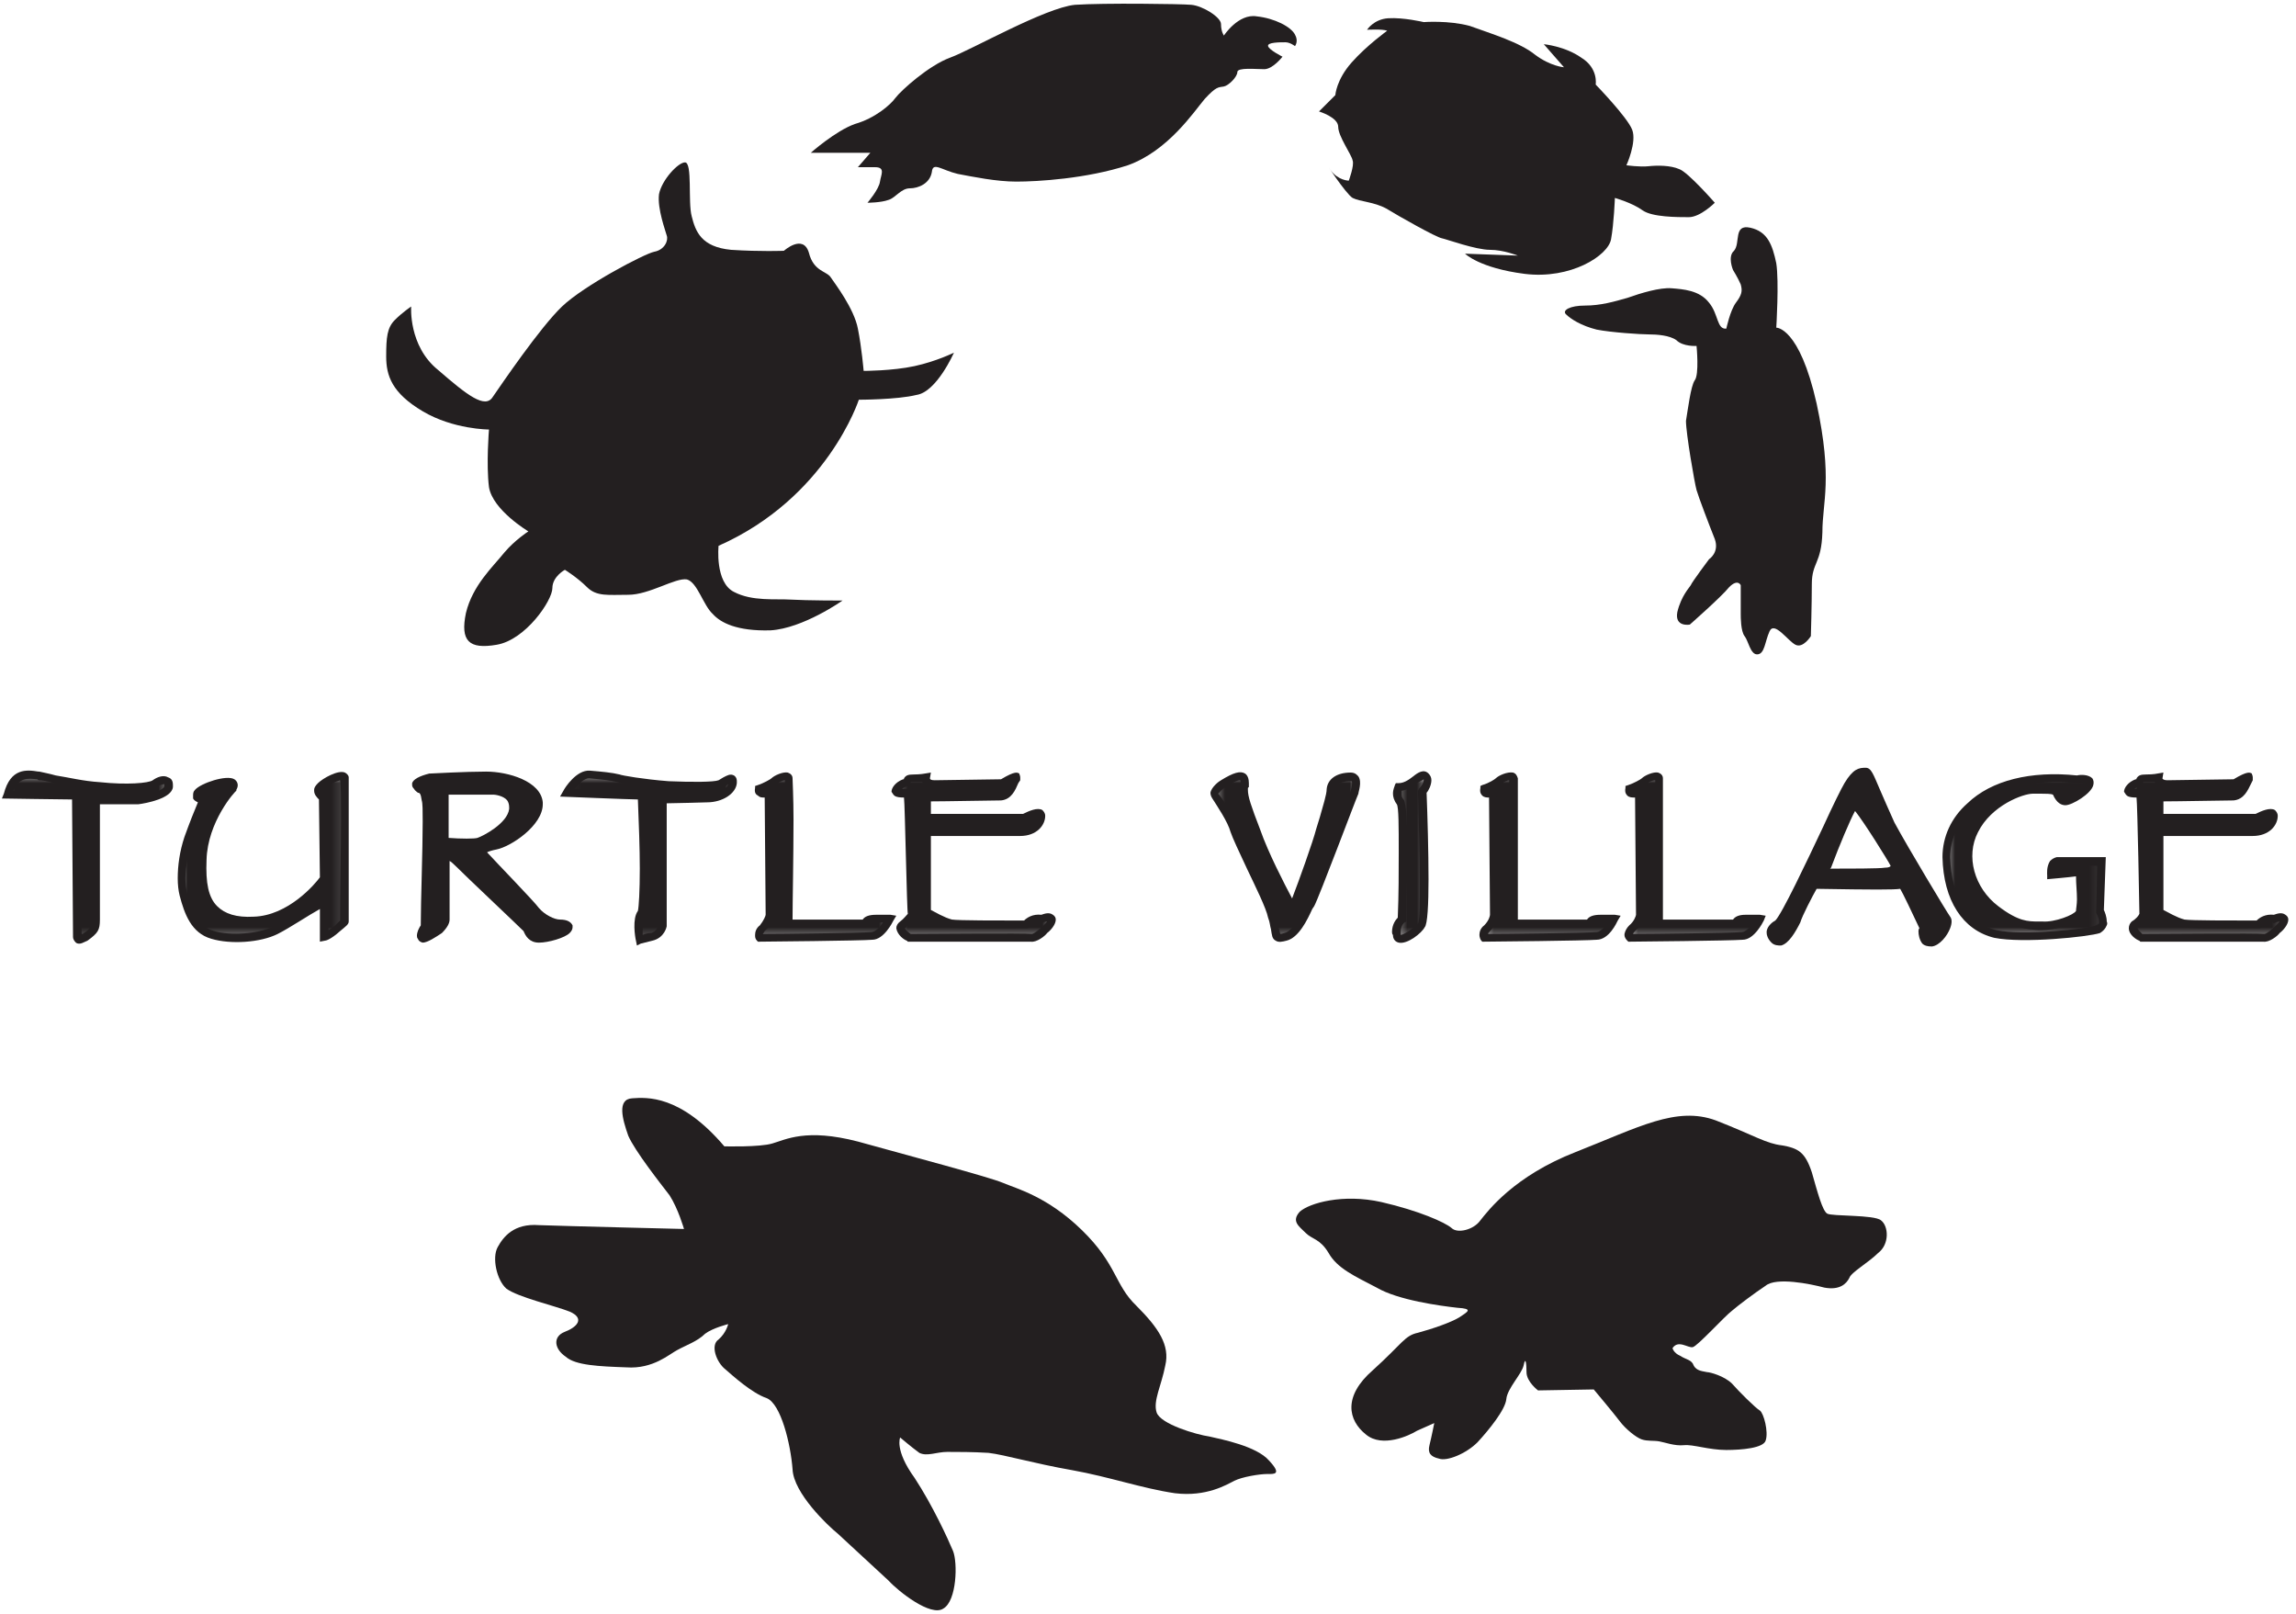 <?xml version="1.0" encoding="UTF-8"?> <svg xmlns="http://www.w3.org/2000/svg" width="239" height="168" viewBox="0 0 239 168" fill="none"><path d="M74.8 56.8C74.8 56.8 74.4 60.6 76.4 61.6C78.3 62.6 80.7 62.3 82.3 62.4C84 62.5 87.7 62.5 87.7 62.5C87.7 62.5 83.6 65.4 80.2 65.6C76.7 65.7 75 64.8 74.2 63.9C73.2 63 72.6 60.6 71.5 60.3C70.3 60.1 67.6 61.9 65.4 61.9C63.3 61.9 62.1 62.1 61.1 61.1C60.1 60.1 58.8 59.3 58.8 59.3C58.8 59.3 57.5 60 57.5 61.2C57.5 62.5 54.7 66.6 51.7 67.1C48.8 67.6 47.9 66.7 48.5 63.8C49.2 60.9 51.3 59 52.5 57.5C53.6 56.2 55 55.3 55 55.3C55 55.3 51.3 53.1 50.9 50.7C50.6 48.3 50.9 44.7 50.9 44.7C50.9 44.7 47.2 44.7 44 42.8C40.8 40.9 40.2 39.1 40.2 37.1C40.2 35.1 40.3 34.1 41.1 33.3C41.9 32.5 42.8 31.9 42.8 31.9C42.8 31.9 42.5 36 45.6 38.5C48.6 41.1 50.5 42.6 51.3 41.3C52.2 40 56.2 34.1 58.5 31.9C60.8 29.7 67.1 26.4 68.1 26.2C69.2 26 69.6 25 69.4 24.5C69.3 24.1 68.4 21.7 68.6 20.2C68.9 18.7 70.6 16.9 71.3 16.9C72.1 16.9 71.6 21 72 22.5C72.4 24.1 73 25.7 76.1 26C79.2 26.2 81.6 26.1 81.6 26.1C81.6 26.1 83.6 24.3 84.2 26.3C84.7 28.3 86.1 28.2 86.5 28.9C86.9 29.5 88.9 32.1 89.3 34.2C89.7 36.2 89.9 38.6 89.9 38.6C89.9 38.6 92.9 38.6 95.2 38.1C97.5 37.6 99.3 36.7 99.3 36.7C99.3 36.7 97.5 40.8 95.4 41.1C93.4 41.6 89.4 41.6 89.4 41.6C89.4 41.6 86.1 51.8 74.8 56.8Z" fill="#231F20"></path><path d="M84.4 15.9C84.4 15.9 87 13.6 89 12.9C91.1 12.3 92.7 10.9 93.2 10.2C93.8 9.4 96.7 6.8 98.9 6C101.1 5.2 108.8 0.8 111.9 0.5C114.9 0.3 122.9 0.4 124 0.5C125.2 0.6 127.1 1.8 127.1 2.5C127.1 3.3 127.4 3.7 127.4 3.7C127.4 3.7 128.9 1.4 130.8 1.7C132.7 1.9 134.4 2.8 134.8 3.6C135.2 4.3 134.8 4.8 134.8 4.8C134.8 4.8 134.3 4.4 133.8 4.4C133.2 4.4 131.9 4.4 132 4.8C132.1 5.2 133.5 5.9 133.5 5.9C133.5 5.9 132.5 7.2 131.6 7.2C130.7 7.2 128.8 7 128.8 7.5C128.8 8 127.9 8.9 127.4 9C126.8 9.1 126.6 9 125.4 10.3C124.3 11.6 121.6 15.7 117.4 17.2C113.1 18.6 108 18.9 105.8 18.9C103.7 18.9 101.3 18.4 99.7 18.1C98 17.7 97.1 16.8 97 17.9C96.8 19.1 95.6 19.6 94.7 19.6C93.8 19.6 93.2 20.6 92.5 20.8C91.7 21.1 90.3 21.1 90.3 21.1C90.3 21.1 91.5 19.7 91.6 18.9C91.7 18.2 92.2 17.4 91.1 17.4H89.3L90.6 15.9H84.4Z" fill="#231F20"></path><path d="M144.4 3.2C144.4 3.2 142.3 4.7 140.7 6.5C139.1 8.3 139 9.9 139 9.9L137.3 11.6C137.3 11.6 139.3 12.2 139.3 13.2C139.3 14.2 140.7 16.1 140.8 16.7C141 17.2 140.4 18.8 140.4 18.8C140.4 18.8 139.3 18.8 138.5 17.7C137.7 16.5 140.1 20.2 140.8 20.6C141.6 21 143 21 144.3 21.7C145.6 22.5 149.5 24.7 150.1 24.8C150.6 24.9 153.6 26 155.1 26C156.5 26 158 26.6 158 26.6L152.5 26.4C152.5 26.4 154 27.9 158.7 28.5C163.5 29.1 167.4 26.6 167.7 24.9C168 23.3 168.1 20.6 168.1 20.6C168.1 20.6 169.9 21.1 171 21.9C172 22.6 174.6 22.6 175.8 22.6C177 22.6 178.5 21.1 178.5 21.1C178.5 21.1 175.7 17.9 174.8 17.6C173.9 17.2 172.5 17.2 171.6 17.3C170.7 17.4 169.3 17.2 169.3 17.2C169.3 17.2 170.4 14.8 169.9 13.5C169.4 12.2 166.1 8.8 166.1 8.8C166.1 8.8 166.4 7.1 164.6 6C162.9 4.8 160.7 4.6 160.7 4.6L162.8 7C162.8 7 161.4 6.9 159.8 5.7C158.2 4.4 155.2 3.5 153 2.7C150.8 2.1 148.2 2.3 148.2 2.3C148.2 2.3 146.1 1.8 144.5 1.9C143 2 142.3 3.1 142.3 3.1C142.3 3.1 143.9 3 144.4 3.2Z" fill="#231F20"></path><path d="M179.7 34.2C179.7 34.2 180.1 32.3 180.7 31.5C181.3 30.7 181.4 30.3 181.2 29.6C180.9 28.9 180.4 28.1 180.4 28.1C180.4 28.1 179.8 26.7 180.5 26.1C181.2 25.3 180.4 23.3 182.2 23.7C184 24.1 184.5 25.5 184.9 27.4C185.2 29.3 184.9 34.1 184.9 34.1C184.9 34.1 187.3 34 189.1 42C190.8 49.9 189.7 52.2 189.7 55.4C189.6 58.7 188.6 58.5 188.6 60.8C188.6 62.9 188.5 66.2 188.5 66.2C188.5 66.2 187.7 67.5 186.9 67.1C186.1 66.7 184.7 64.6 184.2 65.7C183.7 66.8 183.7 68.1 182.9 68.1C182.2 68.1 182 66.7 181.6 66.2C181.2 65.7 181.2 64.2 181.2 63.9V60.9C181.2 60.9 180.9 60.2 180 61.1C179.2 62.1 175.9 65 175.9 65C175.9 65 174.3 65.3 174.6 63.7C175 62 175.9 61.1 176 60.9C176.1 60.6 177.9 58.2 177.9 58.2C177.9 58.2 179 57.5 178.5 56.1C177.9 54.6 176.8 51.7 176.6 51C176.4 50.3 175.5 45.1 175.5 43.8C175.7 42.6 176 40.2 176.4 39.6C176.9 39 176.6 36 176.6 36C176.6 36 175.2 36.1 174.5 35.4C173.8 34.9 172.5 34.8 171.6 34.8C170.8 34.8 167.7 34.6 166.2 34.3C164.6 33.9 163.5 33.2 163 32.7C162.6 32.3 163.4 31.8 165 31.8C166.6 31.8 168 31.4 169.4 31C170.8 30.5 172.8 29.9 174 30C175.2 30.1 176.9 30.2 177.9 31.5C178.9 32.7 178.7 34.3 179.7 34.2Z" fill="#231F20"></path><path d="M75.4 119.3C75.4 119.3 79.1 119.4 80.4 119C81.8 118.6 83.9 117.4 89.3 118.8C94.7 120.3 103 122.5 104.4 123.1C105.8 123.7 109 124.5 112.6 128C116.3 131.6 116 133.7 118.3 135.9C120.6 138.2 121.8 140 121.3 142.1C120.9 144.2 120 145.8 120.4 147C120.8 148.2 124.5 149.3 125.9 149.5C127.2 149.8 130.8 150.5 132.1 152C133.5 153.5 132.6 153.4 131.9 153.4C131.1 153.4 129.3 153.7 128.5 154.1C127.7 154.5 125.6 155.8 122.3 155.4C118.9 154.9 115.5 153.7 111.6 153C107.6 152.3 104.6 151.4 102.9 151.2C101.3 151.1 99.7 151.1 98.6 151.1C97.5 151.1 96.5 151.6 95.7 151.2C95 150.7 93.7 149.6 93.7 149.6C93.7 149.6 93.1 150.9 95.2 153.8C97.1 156.7 98.7 160.2 99.2 161.4C99.7 162.6 99.6 166.6 98.2 167.4C96.9 168.3 93.5 165.6 92.5 164.5C91.5 163.6 88.2 160.5 87.2 159.6C86.2 158.8 82.6 155.4 82.5 152.9C82.3 150.3 81.3 146.1 79.8 145.5C78.3 145 76.3 143.2 75.5 142.5C74.6 141.8 73.9 140 74.8 139.4C75.6 138.7 75.8 137.8 75.8 137.8C75.8 137.8 74.2 138.2 73.4 138.8C72.6 139.6 71.4 140 70.5 140.5C69.7 140.9 68 142.5 65.2 142.3C62.4 142.2 59.9 142.1 58.9 141.2C57.7 140.4 57.5 139.1 58.8 138.6C60.1 138.1 60.9 137.2 59.3 136.5C57.8 135.9 53.9 135 52.7 134.1C51.7 133.2 51.2 130.9 51.8 129.8C52.4 128.7 53.5 127.3 56.1 127.5C58.8 127.6 71.2 127.9 71.2 127.9C71.2 127.9 70.6 125.8 69.7 124.4C68.7 123.1 66.1 119.8 65.4 118.2C64.8 116.5 64.2 114.4 65.8 114.3C67.3 114.2 70.8 113.9 75.4 119.3Z" fill="#231F20"></path><path d="M174.1 140.3C174.1 140.3 174.2 140.8 174.9 141.1C175.5 141.5 176.1 141.5 176.3 142.1C176.6 142.7 177.3 142.7 177.7 142.8C178 142.8 179.5 143.2 180.3 144C181 144.8 182.7 146.5 183.2 146.8C183.6 147.1 184.1 149 183.8 149.9C183.6 150.7 181.3 150.9 179.7 150.9C177.9 150.9 176.2 150.3 175.3 150.4C174.3 150.5 173.3 150.1 172.7 150C172.1 149.9 171.5 150 170.9 149.8C170.3 149.6 169.2 148.7 168.6 147.9C168 147.1 165.9 144.6 165.9 144.6L160.1 144.7C160.1 144.7 158.9 143.8 158.9 142.8C158.9 141.9 158.8 141.1 158.6 142.1C158.4 143 156.9 144.5 156.8 145.6C156.7 146.7 155 148.8 153.8 150.1C152.6 151.3 150.6 152.1 149.8 151.8C148.9 151.6 148.6 151.2 148.8 150.4C149 149.6 149.3 148.1 149.3 148.1C149.3 148.1 148.4 148.5 147.5 148.9C146.7 149.4 143.9 150.7 142.2 149.3C140.3 147.8 139.8 145.3 142.9 142.6C146 139.8 146.2 139 147.6 138.7C149.1 138.3 151.1 137.6 151.9 137.1C152.8 136.5 153.4 136.2 151.7 136.1C149.9 135.9 145.5 135.3 143.3 134C141 132.8 139.2 132 138.3 130.4C137.4 128.9 136.6 129 135.9 128.3C135.2 127.6 134.4 127.1 135.3 126.1C136.3 125.2 139.8 124.2 143.8 125.1C147.7 126 150.4 127.2 151.1 127.8C151.7 128.4 153.4 128 154.1 127C154.9 126 157.6 122.4 164 119.9C170.6 117.3 174.5 115.1 178.6 116.6C182.7 118.2 183.8 119 185.5 119.2C187.2 119.5 187.9 119.9 188.6 122C189.2 124.1 189.7 126 190.2 126.3C190.7 126.6 195.1 126.4 195.8 127C196.6 127.6 196.7 129.5 195.5 130.4C194.5 131.4 192.7 132.4 192.5 133C192.2 133.6 191.5 134.3 189.9 134C188.4 133.6 184.9 132.9 183.8 133.8C182.6 134.6 181 135.8 180.3 136.4C179.5 137 176.7 140.1 176.2 140.2C175.7 140.3 174.7 139.4 174.1 140.3Z" fill="#231F20"></path><mask id="mask0_276_199" style="mask-type:luminance" maskUnits="userSpaceOnUse" x="0" y="80" width="18" height="18"><path d="M0.79 97.77H17.55V80.64H0.79V97.77Z" fill="white"></path></mask><g mask="url(#mask0_276_199)"><path d="M0.8 82.7L7.9 82.8L8.1 97.3C8.1 97.3 7.8 98.2 8.8 97.5C9.8 96.8 9.9 96.7 9.9 95.7V83.3H14.3C14.3 83.3 17.5 82.9 17.6 81.8C17.6 80.8 16.6 81.2 16.2 81.5C15.6 81.9 13 82.1 10.4 81.8C7.7 81.6 5.2 80.9 4 80.7C2.8 80.6 1.5 80.3 0.8 82.7Z" fill="#231F20"></path></g><path fill-rule="evenodd" clip-rule="evenodd" d="M4 80.3H4.1C4.5 80.4 5.1 80.5 5.8 80.7C7.1 80.9 8.7 81.3 10.4 81.4C13.2 81.7 15.5 81.5 15.9 81.2C16.3 80.9 17 80.6 17.5 80.9C17.8 81 18 81.2 18 81.7V81.9C17.9 83.1 15.2 83.6 14.4 83.7H14.3H10.4V95.7C10.4 96.8 10.2 97.1 9.1 97.9C8.8 98 8.3 98.4 7.9 98.1C7.7 97.9 7.6 97.7 7.6 97.5C7.6 97.433 7.6 97.367 7.6 97.3C7.6 97.2 7.5 84 7.5 83.2C6.7 83.2 0.2 83.1 0.2 83.1L0.4 82.6C1.1 79.9 2.8 80.1 4 80.3ZM1.4 82.3C2.4 82.3 8.3 82.4 8.3 82.4L8.5 97.2C8.5 97.2 8.533 97.2 8.6 97.2C9.5 96.6 9.5 96.5 9.5 95.7V82.9H14.3C15.7 82.7 17.1 82.2 17.1 81.8C17.1 81.8 17.1 81.767 17.1 81.7C17.1 81.633 17.1 81.6 17.1 81.6C17 81.6 16.7 81.7 16.4 81.8C15.6 82.4 12.7 82.5 10.3 82.3C8.6 82.1 6.9 81.7 5.6 81.5C5 81.3 4.4 81.2 4 81.2L3.9 81.1C2.8 81 2 80.9 1.4 82.3Z" fill="#231F20"></path><mask id="mask1_276_199" style="mask-type:luminance" maskUnits="userSpaceOnUse" x="18" y="80" width="18" height="18"><path d="M18.92 97.63H35.88V80.78H18.92V97.63Z" fill="white"></path></mask><g mask="url(#mask1_276_199)"><path d="M24.3 82C24.3 82 21.2 85.3 21 89.5C20.9 93.7 22.1 96 26.4 95.9C30.6 95.7 33.7 91.5 33.7 91.5V83C33.7 83 32.7 82.4 33.4 81.8C34 81.2 35.8 80.4 35.9 81C35.9 81.6 35.9 95.9 35.9 95.9C35.9 95.9 36.1 95.8 35.1 96.6C34.2 97.4 33.7 97.5 33.7 97.5V93.8C33.7 93.8 30.3 96 28.7 96.8C27 97.6 24.1 97.9 22.1 97.3C20.2 96.7 19.6 94.8 19.1 93.1C18.7 91.4 19 89.1 19.6 87.2C20.2 85.4 21.2 83.1 21.2 83.1C21.2 83.1 20.1 83.1 20.7 82.4C21.2 81.7 24.9 80.7 24.3 82Z" fill="#231F20"></path></g><path fill-rule="evenodd" clip-rule="evenodd" d="M35.9 80.4C36.1 80.5 36.3 80.7 36.3 80.9C36.3 81.1 36.3 83 36.3 85.3C36.3 89.2 36.3 94.6 36.3 95.8C36.3 95.867 36.3 95.9 36.3 95.9C36.3 96.2 36 96.4 35.4 96.9C34.4 97.8 33.9 97.9 33.8 97.9L33.3 98V94.6C32.2 95.2 30.1 96.6 28.9 97.2C27.1 98.1 24 98.3 22 97.7C19.9 97.1 19.2 95.1 18.7 93.2C18.567 92.667 18.5 92.067 18.5 91.4C18.5 90.1 18.7 88.6 19.2 87.1C19.7 85.7 20.3 84.2 20.6 83.5C20.4 83.4 20.2 83.3 20.1 83.1C20.1 82.967 20.1 82.867 20.1 82.8C20.1 82.6 20.1 82.4 20.3 82.2C20.9 81.5 23.6 80.6 24.4 81.1C24.7 81.3 24.9 81.7 24.6 82.2V82.3C24.5 82.3 21.6 85.5 21.5 89.5C21.4 91.9 21.7 93.4 22.6 94.3C23.4 95.1 24.6 95.5 26.4 95.4C30 95.3 32.8 92 33.3 91.3C33.3 91.1 33.2 83.6 33.2 83.2C33 83 32.7 82.7 32.7 82.3V82.2C32.7 82 32.8 81.8 33.1 81.5C33.6 81 35.2 80.1 35.9 80.4ZM22 94.9C21.1 93.9 20.6 92.4 20.6 90.2C20.6 90 20.6 89.767 20.6 89.5C20.8 85.5 23.4 82.3 23.9 81.8C23.3 81.7 21.4 82.3 21 82.7C21.067 82.7 21.133 82.7 21.2 82.7H21.9L21.6 83.3C21.6 83.3 20.6 85.5 20 87.3C19.6 88.8 19.3 90.2 19.3 91.4C19.3 92 19.367 92.533 19.5 93C20 94.7 20.5 96.4 22.3 96.9C24 97.4 26.9 97.2 28.5 96.4C30.1 95.6 33.5 93.5 33.5 93.5L34.2 93V96.8C34.333 96.733 34.567 96.567 34.9 96.3C35.2 96 35.3 95.9 35.4 95.8C35.4 92.5 35.5 88.3 35.5 85.2C35.5 83.2 35.5 81.7 35.4 81.2C35 81.3 34.1 81.7 33.6 82.1C33.6 82.2 33.6 82.2 33.6 82.2C33.6 82.4 33.8 82.6 33.9 82.7L34.1 82.8L34.2 91.6L34.1 91.7C33.9 91.9 30.8 96.1 26.4 96.3C24.4 96.3 23 95.9 22 94.9Z" fill="#231F20"></path><mask id="mask2_276_199" style="mask-type:luminance" maskUnits="userSpaceOnUse" x="59" y="80" width="18" height="18"><path d="M59.02 97.79H76.27V80.63H59.02V97.79Z" fill="white"></path></mask><g mask="url(#mask2_276_199)"><path d="M59 82.5C59 82.5 60.2 80.6 61.3 80.6C62.5 80.7 63.6 80.8 64.4 81C65.2 81.2 67.3 81.6 69.5 81.7C71.7 81.8 74.3 81.8 75 81.6C75.6 81.3 76.3 80.6 76.3 81.5C76.2 82.3 74.9 83.1 73.6 83.1C72.2 83.1 69 83.2 69 83.2V96.3C69 96.3 68.8 97.3 67.9 97.5C66.9 97.7 66.6 97.8 66.6 97.8C66.6 97.8 66.2 95.7 66.7 95C67.2 94.3 66.8 82.8 66.8 82.8L59 82.5Z" fill="#231F20"></path></g><path fill-rule="evenodd" clip-rule="evenodd" d="M61.4 80.2C62.6 80.3 63.7 80.4 64.5 80.6C64.7 80.7 67 81.1 69.6 81.3C72 81.4 74.3 81.4 74.8 81.2L75.3 80.9C75.7 80.7 76 80.5 76.4 80.7C76.7 80.9 76.7 81.2 76.7 81.3C76.7 81.367 76.7 81.433 76.7 81.5C76.6 82.6 75.2 83.5 73.6 83.5C73.6 83.5 70.1 83.6 69.4 83.6V96.4C69.4 96.4 69.2 97.6 67.9 97.9C67.1 98.1 66.7 98.2 66.7 98.2L66.3 98.4L66.2 97.9C66.1 97.5 65.8 95.6 66.4 94.8C66.5 94.4 66.6 92.7 66.6 90.4C66.6 88.3 66.5 85.7 66.4 83.2C65.7 83.2 58.3 82.9 58.3 82.9L58.7 82.2C58.8 82 60 80.1 61.4 80.2ZM66.4 94.8V94.7C66.4 94.7 66.4 94.733 66.4 94.8ZM59.8 82.1C61.1 82.1 67.2 82.4 67.2 82.4L67.3 82.8C67.3 84.9 67.4 87.7 67.4 90.2C67.4 92.7 67.3 94.9 67.1 95.2C66.9 95.4 66.9 95.8 66.9 96.3C66.9 96.633 66.9 96.967 66.9 97.3C67.1 97.2 67.4 97.1 67.8 97.1C68.4 96.9 68.5 96.4 68.5 96.3V82.7H73.6C74.7 82.7 75.6 82.2 75.8 81.6C75.8 81.6 75.767 81.633 75.7 81.7L75.2 82C74.3 82.3 71.2 82.2 69.5 82.1C66.9 82 64.6 81.5 64.3 81.4C63.5 81.2 62.5 81.1 61.3 81C60.8 81 60.2 81.6 59.8 82.1Z" fill="#231F20"></path><mask id="mask3_276_199" style="mask-type:luminance" maskUnits="userSpaceOnUse" x="78" y="80" width="15" height="18"><path d="M78.98 97.61H92.63V80.79H78.98V97.61Z" fill="white"></path></mask><g mask="url(#mask3_276_199)"><path d="M79 82.1C79 82.1 80.4 81.6 80.6 81.3C80.9 81 82 80.5 82.1 81C82.2 81.5 82.1 96.1 82.1 96.1H90C90 96.1 90.3 95.6 91.2 95.6C92 95.6 92.6 95.6 92.6 95.6C92.6 95.6 91.8 97.4 90.8 97.4C89.7 97.5 79.1 97.6 79.1 97.6C79.1 97.6 78.7 97.2 79.3 96.6C80 96 80.1 95.3 80.1 95.3L80 82.6C80 82.6 78.9 82.9 79 82.1Z" fill="#231F20"></path></g><path fill-rule="evenodd" clip-rule="evenodd" d="M82 80.4C82.3 80.5 82.5 80.7 82.5 81C82.5 81.2 82.6 83 82.6 85.3C82.6 89.1 82.5 94 82.5 95.7H89.8C90 95.4 90.4 95.2 91.2 95.2C92.1 95.2 92.6 95.2 92.7 95.2L93.3 95.3L93 95.8C92.9 96 92 97.8 90.8 97.8C89.8 97.9 79.5 98 79.1 98H78.9L78.8 97.9C78.6 97.7 78.6 97.5 78.6 97.3C78.6 97 78.7 96.6 79.1 96.3C79.5 95.8 79.7 95.3 79.7 95.2C79.7 95.1 79.6 83.9 79.6 83C79.3 83 79.1 83 78.9 82.8C78.7 82.7 78.5 82.5 78.6 82V81.8L78.9 81.7C79.5 81.5 80.2 81.1 80.3 81C80.6 80.7 81.5 80.3 82 80.4ZM80.2 82.1C80.3 82 80.4 82 80.4 82L80.5 95.3C80.5 95.4 80.4 96.2 79.6 96.9C79.533 97.033 79.467 97.133 79.4 97.2C81.2 97.2 89.8 97.1 90.7 97C91.1 97 91.6 96.5 91.9 96C91.7 96 91.466 96 91.2 96C90.6 96 90.4 96.3 90.4 96.3L90.2 96.5H81.7V96.1C81.7 92.7 81.7 88.3 81.7 85.2C81.7 83.2 81.7 81.7 81.7 81.2C81.5 81.2 81.1 81.4 81 81.5C80.8 81.7 80.5 81.9 80.2 82.1Z" fill="#231F20"></path><mask id="mask4_276_199" style="mask-type:luminance" maskUnits="userSpaceOnUse" x="154" y="80" width="15" height="18"><path d="M154.42 97.61H168.06V80.79H154.42V97.61Z" fill="white"></path></mask><g mask="url(#mask4_276_199)"><path d="M154.5 82.1C154.5 82.1 155.8 81.6 156.1 81.3C156.3 81 157.5 80.5 157.5 81C157.6 81.5 157.5 96.1 157.5 96.1H165.4C165.4 96.1 165.7 95.6 166.6 95.6C167.5 95.6 168.1 95.6 168.1 95.6C168.1 95.6 167.2 97.4 166.2 97.4C165.2 97.5 154.5 97.6 154.5 97.6C154.5 97.6 154.2 97.2 154.8 96.6C155.4 96 155.6 95.3 155.6 95.3L155.4 82.6C155.4 82.6 154.3 82.9 154.5 82.1Z" fill="#231F20"></path></g><path fill-rule="evenodd" clip-rule="evenodd" d="M157.5 80.4C157.8 80.5 157.9 80.7 158 81C158 81.2 158 83 158 85.4C158 89.1 158 94 158 95.7H165.2C165.4 95.4 165.8 95.2 166.6 95.2C167.5 95.2 168.1 95.2 168.1 95.2L168.7 95.3L168.4 95.8C168.3 96 167.5 97.8 166.2 97.8C165.2 97.9 155 98 154.5 98H154.3L154.2 97.9C154.1 97.8 154 97.5 154 97.3C154 97 154.1 96.6 154.5 96.3C155 95.8 155.1 95.3 155.1 95.2C155.1 95.1 155 83.9 155 83C154.8 83 154.5 83 154.3 82.8C154.2 82.7 154 82.5 154.1 82V81.8L154.3 81.7C155 81.5 155.6 81.1 155.7 81C156 80.7 156.9 80.3 157.5 80.4ZM155.6 82.1C155.7 82 155.8 82 155.8 82L156 95.3C156 95.4 155.8 96.2 155.1 96.9C154.967 97.033 154.9 97.133 154.9 97.2C156.6 97.2 165.3 97.1 166.2 97C166.6 97 167 96.5 167.4 96C167.133 96 166.867 96 166.6 96C166 96 165.8 96.3 165.8 96.3L165.7 96.5H157.1V96.1C157.1 92.7 157.1 88.4 157.1 85.2C157.1 83.2 157.1 81.7 157.1 81.2C156.9 81.2 156.5 81.4 156.4 81.5C156.3 81.7 156 81.9 155.6 82.1Z" fill="#231F20"></path><mask id="mask5_276_199" style="mask-type:luminance" maskUnits="userSpaceOnUse" x="169" y="80" width="15" height="18"><path d="M169.55 97.61H183.21V80.79H169.55V97.61Z" fill="white"></path></mask><g mask="url(#mask5_276_199)"><path d="M169.6 82.1C169.6 82.1 171 81.6 171.2 81.3C171.5 81 172.6 80.5 172.7 81C172.8 81.5 172.7 96.1 172.7 96.1H180.6C180.6 96.1 180.8 95.6 181.7 95.6C182.6 95.6 183.2 95.6 183.2 95.6C183.2 95.6 182.4 97.4 181.3 97.4C180.3 97.5 169.7 97.6 169.7 97.6C169.7 97.6 169.3 97.2 169.9 96.6C170.6 96 170.7 95.3 170.7 95.3L170.6 82.6C170.6 82.6 169.5 82.9 169.6 82.1Z" fill="#231F20"></path></g><path fill-rule="evenodd" clip-rule="evenodd" d="M172.6 80.4C172.9 80.5 173.1 80.7 173.1 81C173.1 81.2 173.1 83 173.1 85.4C173.1 89 173.1 93.8 173.1 95.7H180.4C180.6 95.4 181 95.2 181.7 95.2C182.7 95.2 183.2 95.2 183.2 95.2L183.8 95.3L183.6 95.8C183.5 96 182.6 97.8 181.4 97.8C180.3 97.9 170.1 98 169.7 98H169.5L169.4 97.9C169.3 97.8 169.1 97.6 169.1 97.3C169.1 97.233 169.1 97.2 169.1 97.2C169.167 96.867 169.333 96.567 169.6 96.3C170.1 95.9 170.3 95.3 170.3 95.2C170.3 95.1 170.2 83.9 170.2 83C169.9 83 169.6 83 169.4 82.8C169.3 82.7 169.1 82.5 169.2 82V81.8L169.5 81.7C170.1 81.5 170.8 81.1 170.9 81C171.2 80.7 172.1 80.3 172.6 80.4ZM170.8 82.1C170.9 82 171 82 171 82L171.1 95.3C171.1 95.4 171 96.2 170.2 96.9C170.067 97.033 170 97.133 170 97.2C171.8 97.2 180.4 97.1 181.3 97C181.7 97 182.2 96.5 182.5 96C182.3 96 182.033 96 181.7 96C181.1 96 180.9 96.3 180.9 96.3L180.8 96.5H172.3V96.1C172.3 92.7 172.3 88.4 172.3 85.2C172.3 83.2 172.3 81.7 172.3 81.2C172 81.2 171.6 81.4 171.5 81.5C171.4 81.7 171.1 81.9 170.8 82.1Z" fill="#231F20"></path><mask id="mask6_276_199" style="mask-type:luminance" maskUnits="userSpaceOnUse" x="93" y="80" width="17" height="18"><path d="M93.27 97.59H109.5V80.81H93.27V97.59Z" fill="white"></path></mask><g mask="url(#mask6_276_199)"><path d="M108.4 95.6C108.4 95.6 109.5 95.2 109.5 95.7C109.5 96.3 107.9 97.7 107.3 97.6C106.7 97.5 94.6 97.6 94.6 97.6C94.6 97.6 93.3 96.8 93.9 96.3C94.6 95.7 94.9 95.2 94.9 95.2L94.6 82.5C94.6 82.5 93.3 82.6 93.3 82.4C93.3 82.2 93.5 81.7 94.1 81.5C94.7 81.3 94.2 81 95.1 81C95.9 81 96.4 80.9 96.4 80.9C96.4 80.9 96.2 81.6 97.3 81.6C98.4 81.6 104.4 81.5 104.4 81.5C104.4 81.5 106.1 80.4 105.8 81C105.5 81.6 105.1 82.8 104.2 82.9C103.2 82.9 96.5 83 96.5 83V85.1H106.6C106.6 85.1 108.4 84.1 108.4 84.9C108.4 85.8 107.6 86.6 106.2 86.6H96.5V94.9C96.5 94.9 98 95.8 99 96.1C100 96.3 106.8 96.2 106.8 96.2C106.8 96.2 107.5 95.4 108.4 95.6Z" fill="#231F20"></path></g><path fill-rule="evenodd" clip-rule="evenodd" d="M106.1 80.5C106.1 80.6 106.2 80.7 106.2 80.9C106.2 80.967 106.2 81.067 106.2 81.2L106 81.5C105.7 82.2 105.3 83.2 104.2 83.3C103.4 83.3 98.4 83.4 96.9 83.4V84.7H106.5C107.1 84.4 108 84 108.5 84.3C108.6 84.4 108.8 84.6 108.8 84.9C108.8 85.9 107.9 87 106.2 87H96.9V94.7C97.3 94.9 98.3 95.5 99.1 95.7C99.8 95.8 103.9 95.8 106.6 95.8C106.9 95.5 107.5 95.1 108.4 95.2C108.7 95.1 109.2 94.9 109.6 95.2C109.8 95.333 109.9 95.5 109.9 95.7C109.9 96.2 109.4 96.8 109 97.1C108.8 97.4 107.9 98.1 107.3 98C106.8 98 99.5 98 94.6 98H94.5L94.4 97.9C94.1 97.8 93.4 97.3 93.3 96.6C93.3 96.333 93.433 96.1 93.7 95.9C94.1 95.6 94.3 95.3 94.5 95.1C94.4 94.8 94.2 83.7 94.1 83C93.2 83 93.1 82.8 93 82.7L92.8 82.4C92.8 82 93.2 81.4 94 81.1C94.1 81.1 94.1 81.1 94.1 81C94.3 80.7 94.5 80.6 95.1 80.6C95.8 80.6 96.3 80.5 96.3 80.5L96.9 80.4L96.8 81C96.8 81.1 96.9 81.2 97.3 81.2C97.3 81.2 104 81.1 104.2 81.1C105.7 80.2 105.9 80.4 106.1 80.5ZM94.8 81.4C94.8 81.6 94.6 81.8 94.2 81.9C94.067 81.967 93.967 82.033 93.9 82.1C94.1 82.1 94.3 82.1 94.5 82.1H95L95.3 95.4L95.2 95.5C95.2 95.5 94.9 96 94.2 96.6C94.2 96.7 94.5 97 94.8 97.2C96.5 97.2 106.8 97.1 107.4 97.2C107.7 97.2 108.7 96.3 109 95.9C108.867 95.9 108.733 95.933 108.6 96L108.4 96.1L108.3 96C107.7 95.9 107.1 96.5 107.1 96.5L107 96.6H106.8C106.1 96.6 99.9 96.7 98.9 96.5C97.8 96.2 96.3 95.3 96.3 95.3L96.1 95.2V86.2H106.2C107.3 86.2 107.9 85.6 108 85.1C107.7 85.1 107.2 85.3 106.8 85.5L106.7 85.6H96.1V82.6H96.5C96.5 82.6 103.2 82.5 104.1 82.4C104.5 82.4 104.8 82.1 105 81.6C104.867 81.667 104.733 81.767 104.6 81.9H104.5L97.3 82C96.767 82 96.367 81.867 96.1 81.6C96.1 81.533 96.067 81.467 96 81.4C95.8 81.4 95.5 81.4 95.1 81.4C94.9 81.4 94.9 81.4 94.8 81.4Z" fill="#231F20"></path><mask id="mask7_276_199" style="mask-type:luminance" maskUnits="userSpaceOnUse" x="221" y="80" width="17" height="18"><path d="M221.56 97.59H237.79V80.81H221.56V97.59Z" fill="white"></path></mask><g mask="url(#mask7_276_199)"><path d="M236.7 95.6C236.7 95.6 237.8 95.2 237.8 95.7C237.8 96.3 236.2 97.7 235.6 97.6C235 97.5 222.9 97.6 222.9 97.6C222.9 97.6 221.6 96.8 222.2 96.3C222.8 95.7 223.2 95.2 223.2 95.2L222.8 82.5C222.8 82.5 221.6 82.6 221.6 82.4C221.6 82.2 221.8 81.7 222.4 81.5C223 81.3 222.5 81 223.4 81C224.2 81 224.6 80.9 224.6 80.9C224.6 80.9 224.5 81.6 225.6 81.6C226.7 81.6 232.7 81.5 232.7 81.5C232.7 81.5 234.4 80.4 234.1 81C233.8 81.6 233.4 82.8 232.5 82.9C231.5 82.9 224.8 83 224.8 83V85.1H234.9C234.9 85.1 236.7 84.1 236.7 84.9C236.7 85.8 235.9 86.6 234.5 86.6H224.8V94.9C224.8 94.9 226.3 95.8 227.3 96.1C228.3 96.3 235.1 96.2 235.1 96.2C235.1 96.2 235.8 95.4 236.7 95.6Z" fill="#231F20"></path></g><path fill-rule="evenodd" clip-rule="evenodd" d="M234.4 80.5C234.4 80.6 234.5 80.7 234.5 80.9C234.5 80.967 234.5 81.067 234.5 81.2L234.3 81.6C234 82.2 233.6 83.2 232.5 83.3C231.7 83.3 226.7 83.4 225.2 83.4V84.7H234.8C235.4 84.4 236.3 84 236.8 84.3C236.9 84.4 237.1 84.6 237.1 84.9C237.1 85.9 236.2 87 234.5 87H225.2V94.7C225.6 94.9 226.6 95.5 227.4 95.7C228.1 95.8 232.2 95.8 234.9 95.8C235.2 95.5 235.8 95.1 236.7 95.2C237 95.1 237.5 94.9 237.9 95.2C238.1 95.333 238.2 95.5 238.2 95.7C238.2 96.2 237.7 96.8 237.3 97.1C237.1 97.4 236.2 98.1 235.6 98C235.1 98 227.8 98 222.9 98H222.8L222.7 97.9C222.4 97.8 221.6 97.3 221.6 96.6C221.6 96.333 221.7 96.1 221.9 95.9C222.4 95.6 222.6 95.3 222.7 95.1C222.7 94.9 222.5 83.7 222.4 83C221.5 83 221.4 82.8 221.3 82.7L221.1 82.4C221.1 82 221.5 81.4 222.3 81.1C222.4 81.1 222.4 81.1 222.4 81C222.6 80.7 222.8 80.6 223.4 80.6C224.2 80.6 224.6 80.5 224.6 80.5L225.2 80.4L225.1 81C225.1 81.1 225.3 81.2 225.6 81.2C225.6 81.2 232.3 81.1 232.5 81.1C234 80.2 234.2 80.4 234.4 80.5ZM223.1 81.4C223 81.6 222.9 81.8 222.5 81.9C222.367 81.967 222.267 82.033 222.2 82.1C222.4 82.1 222.6 82.1 222.8 82.1H223.3L223.6 95.4L223.5 95.5C223.5 95.5 223.2 96 222.5 96.6C222.5 96.7 222.8 97 223 97.2C224.8 97.2 235.1 97.1 235.7 97.2C236 97.2 237 96.3 237.3 95.9C237.167 95.9 237.033 95.933 236.9 96L236.7 96.1L236.6 96C236 95.9 235.4 96.5 235.4 96.5L235.3 96.6H235.1C234.4 96.6 228.2 96.7 227.2 96.5C226.1 96.2 224.6 95.3 224.6 95.3L224.4 95.2V86.2H234.5C235.5 86.2 236.2 85.6 236.3 85.1C236 85.1 235.5 85.3 235.1 85.5L235 85.6H224.4V82.6H224.8C224.8 82.6 231.5 82.5 232.4 82.4C232.8 82.4 233.1 82.1 233.3 81.6C233.167 81.667 233.033 81.767 232.9 81.9H232.8L225.6 82C225.067 82 224.667 81.867 224.4 81.6C224.4 81.533 224.367 81.467 224.3 81.4C224.1 81.4 223.8 81.4 223.4 81.4C223.2 81.4 223.1 81.4 223.1 81.4Z" fill="#231F20"></path><mask id="mask8_276_199" style="mask-type:luminance" maskUnits="userSpaceOnUse" x="126" y="80" width="16" height="18"><path d="M126.43 97.6H141.19V80.8H126.43V97.6Z" fill="white"></path></mask><g mask="url(#mask8_276_199)"><path d="M127.4 81.5C127.4 81.5 126.1 82.3 126.5 82.8C126.9 83.3 128.2 85.2 128.5 86.5C128.9 87.7 132 93.6 132.5 95.4C132.9 97.2 132.5 97.8 133.8 97.5C135 97.2 136 94.9 136.4 94.1C136.9 93.2 141 82.5 141 82.5C141 82.5 141.7 80.9 140.6 80.9C139.5 80.9 138.6 81.2 138.5 82.1C138.5 83.1 137.9 84.8 137.4 86.4C137 87.9 134.6 94.6 134.6 94.6C134.6 94.6 131.9 89.6 130.8 86.6C129.7 83.6 129.5 82.8 129.5 82C129.6 81.2 129.8 80 127.4 81.5Z" fill="#231F20"></path></g><path fill-rule="evenodd" clip-rule="evenodd" d="M129.6 80.5C129.9 80.7 130 81.1 130 81.5C130 81.633 130 81.767 130 81.9L129.9 82C129.9 82.067 129.9 82.133 129.9 82.2C129.9 82.9 130.2 83.8 131.2 86.4C132 88.7 133.7 92 134.5 93.5C135.2 91.7 136.7 87.5 137 86.3L137.4 85C137.7 83.9 138.1 82.7 138.1 82.1C138.2 81.1 139.1 80.4 140.6 80.4C141.1 80.4 141.3 80.7 141.4 80.8C141.8 81.4 141.4 82.4 141.4 82.6C141.2 83 137.3 93.4 136.8 94.3L136.6 94.6C136.1 95.7 135.2 97.6 133.9 97.9C133.5 98 133.1 98.1 132.8 97.9C132.4 97.7 132.4 97.3 132.3 96.7C132.2 96.4 132.2 96 132 95.5C131.8 94.5 130.7 92.3 129.8 90.4C129 88.7 128.3 87.2 128.1 86.6C127.8 85.5 126.7 83.9 126.2 83.1C126.067 82.9 126 82.7 126 82.5C126.1 81.9 126.9 81.3 127.1 81.2C128.4 80.4 129.1 80.2 129.6 80.5ZM127.6 81.9C127.2 82.1 126.9 82.5 126.8 82.6C127.1 82.9 128.5 84.9 128.9 86.3C129.1 86.9 129.8 88.4 130.6 90C131.6 92.1 132.6 94.3 132.9 95.3C133 95.8 133.1 96.3 133.1 96.6C133.2 96.8 133.2 97.1 133.3 97.2C133.3 97.2 133.4 97.2 133.7 97.1C134.6 96.9 135.5 95.1 135.9 94.2L136.1 93.9C136.4 93.2 139.2 86 140.6 82.3C140.7 81.9 140.8 81.4 140.7 81.3H140.6C140.1 81.3 139 81.4 139 82.2C138.9 82.9 138.6 84 138.2 85.2L137.8 86.5C137.4 88 135.1 94.5 135 94.7L134.7 95.6L134.2 94.8C134.1 94.6 131.5 89.7 130.4 86.7C129.3 83.7 129 82.8 129.1 81.9V81.8C129.1 81.7 129.2 81.3 129.1 81.2C129.1 81.2 128.8 81.1 127.6 81.9Z" fill="#231F20"></path><mask id="mask9_276_199" style="mask-type:luminance" maskUnits="userSpaceOnUse" x="145" y="80" width="4" height="18"><path d="M145.37 97.71H148.59V80.7H145.37V97.71Z" fill="white"></path></mask><g mask="url(#mask9_276_199)"><path d="M145.6 81.9C145.6 81.9 145.2 82.8 145.8 83.4C146.3 84 146 95.7 146 95.7C146 95.7 145.3 96.2 145.4 97.3C145.5 98.4 147.5 97 148 96.3C148.5 95.6 148.1 82.4 148.1 82.4C148.1 82.4 148.9 81.3 148.4 80.8C147.9 80.3 146.7 82 145.6 81.9Z" fill="#231F20"></path></g><path fill-rule="evenodd" clip-rule="evenodd" d="M148.7 80.5C148.9 80.7 149 80.933 149 81.2C149 81.7 148.7 82.3 148.5 82.5C148.6 85.1 148.7 88.6 148.7 91.5C148.7 94.1 148.6 96.2 148.3 96.5C148 97.1 146.5 98.3 145.6 98.1C145.2 98 145 97.7 145 97.3C144.933 97.233 144.9 97.133 144.9 97C144.9 96.2 145.3 95.7 145.5 95.5C145.6 93.2 145.6 90.7 145.6 88.7C145.6 86 145.6 84 145.4 83.7C145.1 83.3 145 82.9 145 82.6C145 82.1 145.2 81.8 145.2 81.7L145.3 81.5H145.6C146.1 81.5 146.6 81.2 147.1 80.8C147.6 80.4 148.2 80 148.7 80.5ZM145.9 82.3C145.9 82.367 145.9 82.467 145.9 82.6C145.9 82.8 145.9 83 146.1 83.2C146.4 83.5 146.5 85.9 146.5 88.8C146.5 90.9 146.4 93.4 146.4 95.7V95.9L146.2 96C146.2 96 145.8 96.3 145.8 97C145.8 97.067 145.8 97.167 145.8 97.3C146.1 97.3 147.2 96.6 147.6 96.1C147.8 95.8 147.8 94.1 147.8 91.8C147.8 89.1 147.7 85.7 147.6 82.4V82.3L147.7 82.1C148 81.8 148.2 81.4 148.2 81.2C148.2 81.2 148.2 81.167 148.2 81.1C148 81.2 147.7 81.4 147.5 81.5C147.1 81.8 146.5 82.2 145.9 82.3Z" fill="#231F20"></path><mask id="mask10_276_199" style="mask-type:luminance" maskUnits="userSpaceOnUse" x="202" y="80" width="17" height="18"><path d="M202.62 97.42H218.92V80.98H202.62V97.42Z" fill="white"></path></mask><g mask="url(#mask10_276_199)"><path d="M216.2 81.1C216.2 81.1 217.7 80.9 217.5 81.6C217.3 82.3 215.5 83.4 215 83.4C214.6 83.4 214.2 82.9 214.1 82.5C213.9 82 212.8 82.2 211.6 82.2C210.3 82.2 207 83.6 205.5 86.4C204.1 89.2 205.2 92.7 207.7 94.6C210.2 96.5 211.3 96.3 212.6 96.4C213.8 96.4 216.2 95.7 216.5 95C216.7 94.2 216.5 90.8 216.5 90.8L213.5 91.1C213.5 91.1 213.3 89.7 214.2 89.7C215 89.6 218.8 89.7 218.8 89.7L218.6 94.8C218.6 94.8 219.5 96.3 218.4 96.7C217.3 97.1 210.5 97.8 207.7 97.2C204.9 96.5 202.7 93.9 202.6 89.2C202.5 84.6 207.4 80.2 216.2 81.1Z" fill="#231F20"></path></g><path fill-rule="evenodd" clip-rule="evenodd" d="M216.2 80.7C216.6 80.6 217.4 80.6 217.8 81C217.933 81.2 217.967 81.433 217.9 81.7C217.7 82.6 215.7 83.8 215 83.8C214.6 83.8 214.1 83.6 213.7 82.7C213.5 82.6 212.9 82.6 212.5 82.6H211.6C210.6 82.6 207.3 83.8 205.9 86.6C204.6 89.1 205.5 92.4 208 94.3C210.1 95.9 211.1 95.9 212.2 95.9H212.6C213.9 96 215.9 95.2 216.1 94.8C216.1 94.6 216.2 94.1 216.2 93.6C216.2 92.8 216.1 92 216.1 91.2C215.4 91.3 213.1 91.5 213.1 91.5V91.1C213.1 91 213 90.2 213.4 89.6C213.6 89.4 213.833 89.267 214.1 89.2C215 89.2 218.6 89.2 218.8 89.2H219.2C219.2 89.2 219 94.5 219 94.7C219.1 94.9 219.3 95.4 219.3 95.9C219.367 96.033 219.367 96.167 219.3 96.3C219.167 96.633 218.933 96.9 218.6 97.1C217.4 97.5 210.6 98.2 207.6 97.6C204.3 96.8 202.3 93.7 202.2 89.2C202.2 87.1 203.1 85.1 204.8 83.6C207.3 81.2 211.4 80.2 216.2 80.7ZM218.2 96.3C218.4 96.2 218.5 96.1 218.5 96.1C218.5 96.033 218.5 95.967 218.5 95.9C218.5 95.6 218.3 95.2 218.2 95V94.9C218.2 94.9 218.3 90.8 218.3 90.1C217.3 90.1 214.9 90 214.2 90.1C214.133 90.1 214.067 90.133 214 90.2C214 90.3 213.9 90.4 213.9 90.6C214.6 90.5 216.9 90.3 216.9 90.3V90.7C216.9 91.3 217.1 94.3 216.9 95.1C216.5 96.2 213.8 96.8 212.5 96.8H212.2C211 96.7 209.8 96.7 207.5 94.9C204.7 92.8 203.7 89.1 205.2 86.2C206.6 83.3 210.1 81.8 211.6 81.8H212.4C213.4 81.7 214.2 81.7 214.4 82.3C214.5 82.5 214.8 83 215 83C215.4 82.9 216.8 82 217.1 81.6C216.9 81.5 216.6 81.5 216.2 81.5H216.1C211.6 81.1 207.7 82 205.3 84.2C203.8 85.6 203 87.4 203 89.2C203.1 93.3 204.9 96.1 207.8 96.8C210.5 97.4 217.2 96.7 218.2 96.3Z" fill="#231F20"></path><path fill-rule="evenodd" clip-rule="evenodd" d="M59 96.8C58.6 97.2 57 97.7 56.1 97.7C55.1 97.7 54.9 96.7 54.9 96.7C54.9 96.7 49 91.1 47.7 89.8C46.4 88.6 46.4 89 46.4 89V95.7C46.4 96.4 44.5 97.7 44 97.7C43.5 97.6 44.2 96.4 44.2 96.4C44.2 96.4 44.5 84.5 44.3 83.2C44.1 82 43.8 82.3 43.4 81.8C42.9 81.4 44.8 80.9 44.8 80.9C44.8 80.9 48.5 80.7 50.6 80.7C52.6 80.7 55.9 81.6 56.1 83.5C56.2 85.5 53 87.7 51.6 88C50.2 88.2 50.2 88.8 50.2 88.8C50.2 88.8 55.2 94 55.8 94.7C56.4 95.5 57.5 96.1 58.3 96.1C59.1 96.1 59.4 96.4 59 96.8ZM49.9 87.6C50.5 87.4 53.3 86 53.5 84.2C53.7 82.5 51.5 82.3 51.5 82.3H46.3V87.6C46.3 87.6 49.3 87.8 49.9 87.6Z" fill="#231F20"></path><path fill-rule="evenodd" clip-rule="evenodd" d="M50.6 80.3C52.9 80.3 56.3 81.3 56.5 83.5C56.5 83.567 56.5 83.633 56.5 83.7C56.5 85.9 53.2 88.1 51.7 88.4C51.2 88.5 50.9 88.6 50.7 88.7C51.7 89.8 55.6 93.8 56.1 94.5C56.7 95.2 57.7 95.7 58.3 95.7C58.967 95.7 59.4 95.9 59.6 96.3C59.6 96.367 59.6 96.433 59.6 96.5C59.6 96.7 59.5 96.9 59.3 97.1C58.8 97.6 57.1 98.1 56.1 98.1C55.1 98.1 54.7 97.4 54.5 96.9C53.8 96.2 48.6 91.3 47.4 90.1C47.133 89.833 46.933 89.667 46.8 89.6V95.7C46.8 96.1 46.533 96.567 46 97.1C45.4 97.5 44.5 98.1 44 98.1C43.733 98.033 43.566 97.9 43.5 97.7C43.433 97.633 43.4 97.533 43.4 97.4C43.4 97 43.6 96.6 43.8 96.3C43.8 93.8 44 88.5 44 85.5C44 84.4 44 83.6 43.9 83.3C43.8 82.6 43.7 82.5 43.5 82.5C43.4 82.4 43.2 82.3 43.1 82.1C42.967 81.967 42.9 81.833 42.9 81.7C42.9 81.633 42.9 81.567 42.9 81.5C43.033 81.1 43.633 80.767 44.7 80.5H44.8C44.8 80.5 48.5 80.3 50.6 80.3ZM44.9 81.4C44.5 81.4 44.1 81.6 43.9 81.7C44.4 82 44.6 82.2 44.7 83.2C44.8 83.5 44.8 84.4 44.8 85.6C44.8 89.3 44.6 96.1 44.6 96.5V96.6V96.7C44.5 96.8 44.4 97 44.3 97.2C44.9 96.9 45.9 96.1 46 95.7V89C46 88.8 46.1 88.6 46.3 88.5C46.6 88.4 47 88.6 48 89.5C49.3 90.8 55.1 96.3 55.2 96.4L55.3 96.5V96.6C55.3 96.7 55.5 97.2 56.1 97.2C57 97.2 58.3 96.8 58.7 96.6C58.566 96.6 58.433 96.567 58.3 96.5C57.3 96.5 56.1 95.8 55.5 95C54.9 94.3 49.9 89.1 49.9 89.1L49.7 88.9V88.7C49.8 88.5 50 87.9 51.6 87.6C52.7 87.4 55.6 85.3 55.6 83.7V83.6C55.5 82 52.6 81.2 50.6 81.2C48.6 81.2 45.3 81.3 44.9 81.4Z" fill="#231F20"></path><path fill-rule="evenodd" clip-rule="evenodd" d="M51.5 81.9C51.6 81.9 52.9 82 53.5 82.8C53.833 83.2 53.967 83.7 53.9 84.3C53.6 86.4 50.5 87.9 50 88C49.4 88.2 46.8 88.1 46.3 88H45.9V81.9H51.5ZM46.7 82.7V87.2C48 87.3 49.4 87.3 49.7 87.2C50.3 87 52.8 85.7 53 84.2C53 84.133 53 84.067 53 84C53 83.733 52.933 83.5 52.8 83.3C52.4 82.8 51.5 82.7 51.4 82.7H46.7Z" fill="#231F20"></path><path fill-rule="evenodd" clip-rule="evenodd" d="M201 98.1C199.9 98.2 200.2 96.5 200.2 96.5C200.2 96.5 198.1 92 198 92.1C197.8 92.2 188.8 92 188.8 92C188.8 92 187.3 95 187 95.9C186.6 96.7 185.6 98.7 184.7 97.8C183.7 96.8 185 96.1 185 96.1C186.2 95.1 191.5 83.2 192.4 81.7C193.2 80.3 193.7 80.3 194.2 80.3C194.7 80.3 195.4 83 196.8 85.7C198.3 88.5 202.4 95.3 202.7 95.7C203 96 202.1 97.9 201 98.1ZM197.2 90.1C197.1 89.7 193.6 84 193.1 83.8C192.7 83.7 190.2 90.1 190.2 90.1C189.8 90.5 190.3 90.8 190.3 90.8C190.3 90.8 195.6 90.8 196.2 90.8C196.8 90.7 197.3 90.4 197.2 90.1Z" fill="#231F20"></path><path fill-rule="evenodd" clip-rule="evenodd" d="M194.2 79.9C194.8 79.9 195 80.6 195.7 82.2C196.1 83.1 196.6 84.3 197.2 85.6C198.6 88.2 202.7 95 203 95.4C203.2 95.667 203.2 96.067 203 96.6C202.7 97.4 201.9 98.4 201.1 98.5C200.6 98.5 200.3 98.4 200.1 98.2C199.8 97.8 199.7 97.3 199.7 96.9C199.7 96.767 199.733 96.667 199.8 96.6C199 94.9 198.1 93 197.8 92.5C197.1 92.6 195.1 92.6 189.1 92.5C188.7 93.2 187.6 95.3 187.4 96C186.9 97 186.2 98.2 185.4 98.4C185.1 98.4 184.7 98.4 184.4 98.1C184 97.7 183.9 97.3 183.9 97.1C183.9 97.033 183.9 96.967 183.9 96.9C184 96.3 184.6 95.9 184.8 95.8C185.5 95.1 188.1 89.6 189.8 86C190.8 83.8 191.7 82 192 81.5C192.9 80 193.5 79.9 194.2 79.9ZM185.2 97.6C185.5 97.5 186 96.9 186.6 95.7C186.9 94.8 188.4 92 188.5 91.8L188.6 91.6H188.8C192.1 91.7 197.4 91.8 197.8 91.7C197.867 91.7 197.9 91.7 197.9 91.7H198.1C198.3 91.8 198.5 91.8 200.6 96.4V96.5V96.6C200.6 96.9 200.6 97.4 200.8 97.6C200.8 97.6 200.8 97.7 201 97.7C201.2 97.6 201.5 97.4 201.8 97C202.2 96.5 202.3 96.1 202.3 95.9C201.8 95.2 197.8 88.5 196.5 85.9C195.8 84.7 195.3 83.5 194.9 82.5C194.6 81.8 194.3 81 194.1 80.8C193.8 80.8 193.4 80.9 192.7 82C192.4 82.4 191.6 84.3 190.6 86.4C188.1 91.7 186.1 95.7 185.3 96.4L185.2 96.5C185.1 96.5 184.8 96.8 184.8 97C184.8 97.067 184.8 97.1 184.8 97.1C184.8 97.167 184.867 97.3 185 97.5C185.1 97.6 185.2 97.6 185.2 97.6Z" fill="#231F20"></path><path fill-rule="evenodd" clip-rule="evenodd" d="M193.2 83.4C193.4 83.5 193.7 83.6 195.7 86.6C195.8 86.9 197.6 89.6 197.6 90C197.667 90.2 197.633 90.4 197.5 90.6C197.2 91 196.7 91.1 196.3 91.2C195.6 91.2 190.5 91.2 190.3 91.2H190.2H190.1C190.1 91.1 189.7 91 189.6 90.6C189.6 90.533 189.6 90.467 189.6 90.4C189.6 90.267 189.667 90.133 189.8 90C192.4 83.2 192.8 83.3 193.2 83.4ZM190.5 90.4C192.4 90.4 195.7 90.4 196.2 90.3C196.6 90.3 196.8 90.2 196.8 90.1C196.5 89.5 194 85.5 193.1 84.4C192.6 85.3 191.5 87.9 190.6 90.3L190.5 90.4Z" fill="#231F20"></path><path d="M172.7 135.4C174.6 135.4 174.6 132.4 172.7 132.4C170.7 132.4 170.7 135.4 172.7 135.4Z" fill="#231F20"></path></svg> 